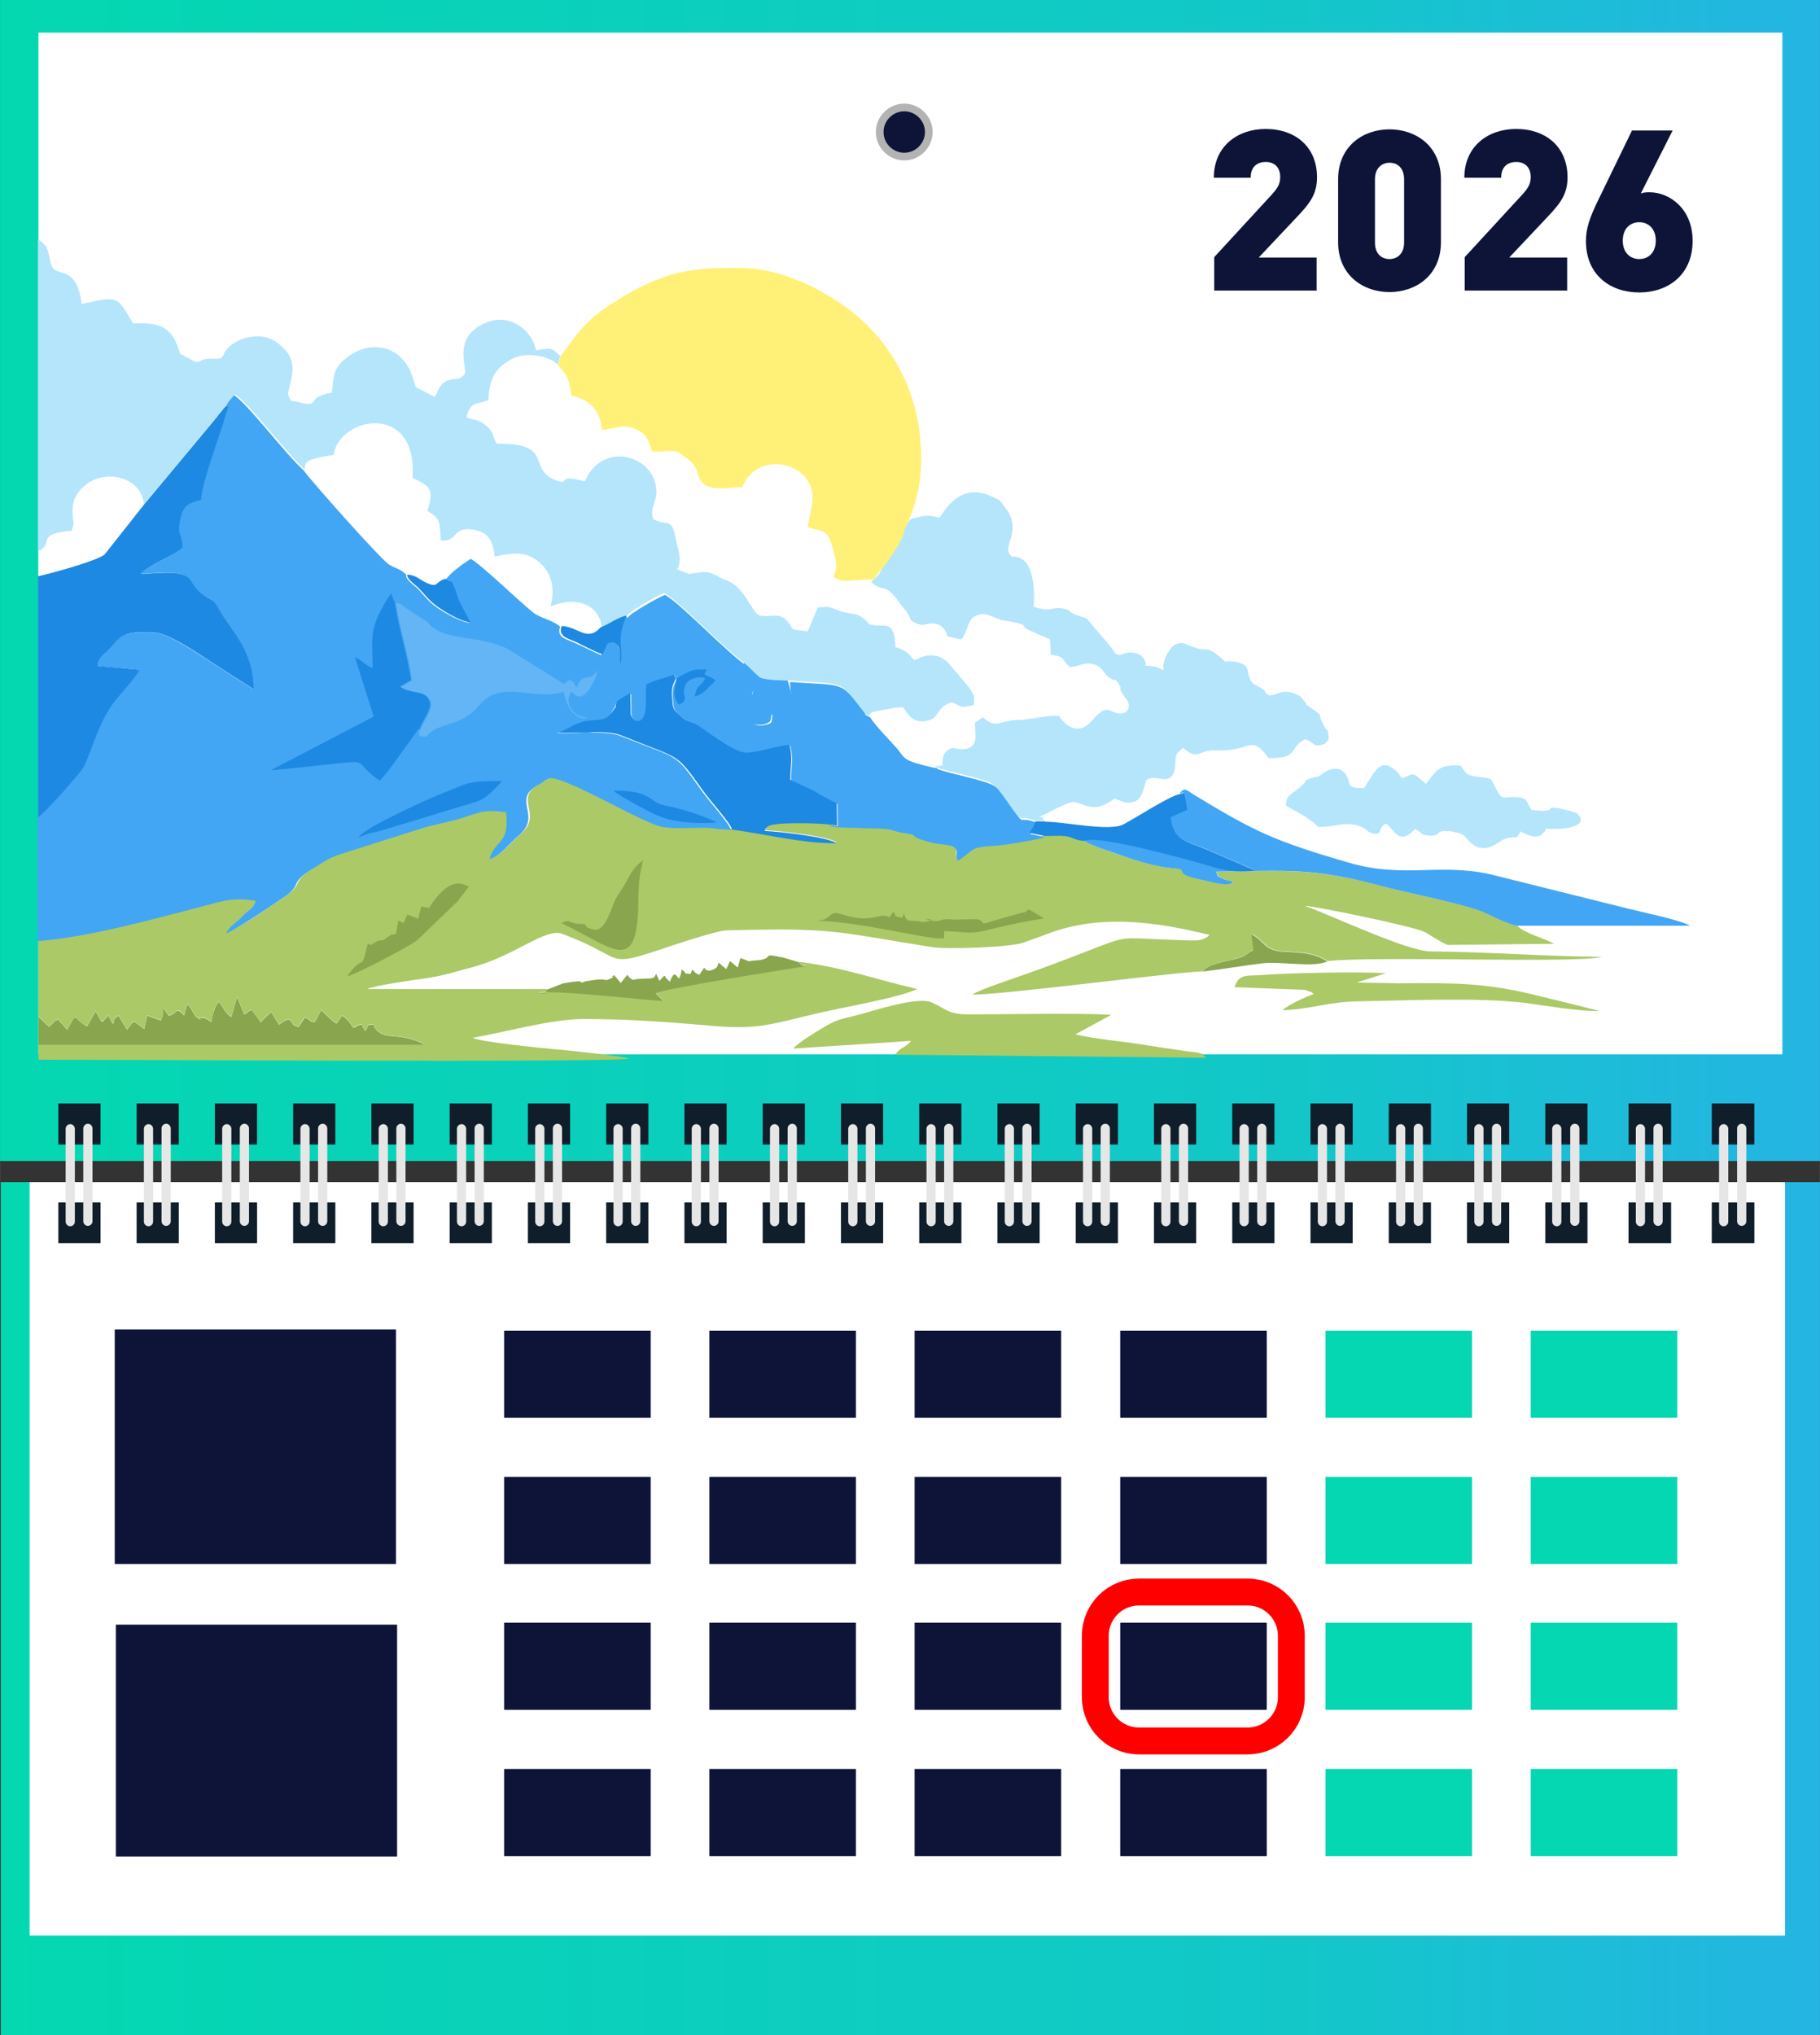 <?xml version="1.0" encoding="UTF-8"?> <svg xmlns="http://www.w3.org/2000/svg" xmlns:xlink="http://www.w3.org/1999/xlink" xmlns:xodm="http://www.corel.com/coreldraw/odm/2003" xml:space="preserve" width="47.369mm" height="52.948mm" version="1.1" style="shape-rendering:geometricPrecision; text-rendering:geometricPrecision; image-rendering:optimizeQuality; fill-rule:evenodd; clip-rule:evenodd" viewBox="0 0 47.44 53.03"><rect x="0" y="0" width="47.44" height="53.03" fill="#333333" stroke="none"/> <defs> <style type="text/css"> .str1 {stroke:red;stroke-width:0.7;stroke-miterlimit:22.926} .str0 {stroke:#B3B3B3;stroke-width:0.2;stroke-miterlimit:22.926} .fil17 {fill:none} .fil13 {fill:#04D7B2} .fil11 {fill:#0D1438} .fil12 {fill:#0D1438} .fil15 {fill:#0F1E2A} .fil8 {fill:#1E89E2} .fil4 {fill:#42A6F4} .fil9 {fill:#63B5F5} .fil10 {fill:#89A54E} .fil3 {fill:#ABC966} .fil5 {fill:#B4E5FB} .fil16 {fill:#E6E6E6} .fil6 {fill:#FFF177} .fil7 {fill:white} .fil1 {fill:white} .fil14 {fill:#0D1438;fill-rule:nonzero} .fil2 {fill:url(#id0)} .fil0 {fill:url(#id1)} </style> <linearGradient id="id0" gradientUnits="userSpaceOnUse" x1="-0.24" y1="41.74" x2="47.02" y2="41.74"> <stop offset="0" style="stop-opacity:1; stop-color:#03D8B0"></stop> <stop offset="0.722" style="stop-opacity:1; stop-color:#13C7C9"></stop> <stop offset="1" style="stop-opacity:1; stop-color:#24B5E2"></stop> </linearGradient> <linearGradient id="id1" gradientUnits="userSpaceOnUse" xlink:href="#id0" x1="-0.26" y1="14.9" x2="47.02" y2="14.9"> </linearGradient> </defs> <g id="Слой_x0020_1">  <g id="_2282926604848"> <polygon class="fil0" points="-0,0 47.44,0 47.44,30.25 -0,30.25 "></polygon> <polygon class="fil1" points="1,0.85 46.46,0.85 46.46,27.47 1,27.47 "></polygon> <polygon class="fil2" points="0.02,30.8 47.44,30.8 47.44,53.03 0.02,53.03 "></polygon> <g> <path class="fil3" d="M1 24.52l0 1.96 0.24 0.23c0.01,0.01 0.02,0.02 0.03,0.03 0.16,-0.11 0.06,-0.08 0.24,-0.19l0.24 0.27 0.12 -0.22c0.1,-0.13 -0.04,-0 0.1,-0.11 0.09,0.14 0.17,0.18 0.3,0.24l0.22 -0.39 0.16 0.28c0.06,-0.05 0.01,-0 0.09,-0.08l0.08 -0.09 0.11 0.21c-0,-0.01 0,-0.04 0.01,-0.03 0.06,0.16 -0.05,-0.12 0.15,-0.17l0.22 0.36 0.16 -0.21c0.14,0.06 0.03,0 0.16,0.09l0.13 0.1 0.08 -0.35 0.35 0.13c0.09,-0.16 0.06,-0.14 0.06,-0.33l0.15 0.21c0.26,-0.1 0.19,-0.24 0.4,-0.01l0.08 -0.29c0.11,0.07 0.17,0.31 0.27,0.35 0.22,0.08 -0.1,0 0.08,-0 0.14,-0.01 0.06,-0.02 0.28,0.11 0.03,-0.12 0.04,-0.16 0.06,-0.27 0.02,-0.09 -0.01,-0.02 0.04,-0.12l0.09 -0.14c0.11,0.13 0.17,0.3 0.33,0.4l0.15 -0.52 0.18 0.45c0.18,-0.08 0.02,-0.04 0.2,-0.12 0.08,0.14 0.14,0.21 0.24,0.33 0.08,-0.11 0.14,-0.15 0.27,-0.27l0.2 0.33c0.12,-0.08 0.12,-0.11 0.26,-0.14 0.19,0.15 0.01,0.11 0.25,0.2 0.05,-0.08 0.1,-0.18 0.17,-0.25 0.21,0.1 0.05,0.09 0.26,0.12l0.16 -0.31c0.17,0.15 0.24,0.25 0.4,0.35l0.15 -0.21c0.17,0.13 0.17,0.16 0.29,0.32 0.19,-0.08 0.01,-0.04 0.21,-0.09l0.1 0.18c0.14,-0.23 -0.03,-0.13 0.2,-0.18 0.22,0.46 0.58,0.2 1.21,0.46 0.08,0.03 0.07,0.03 0.12,0.07l-10.05 0 0 0.4c1.57,-0 15.15,0.08 15.4,-0.03 -0.21,-0.07 -1.66,-0.22 -2.02,-0.25 -0.23,-0.02 -1.86,-0.18 -2.06,-0.29 0.91,-0.16 2.06,-0.49 2.89,-0.49 1.09,0 2.11,0.07 3.14,0.16 1.38,0.13 1.61,0.01 2.92,-0.3 0.67,-0.16 2.15,-0.41 2.64,-0.64 -1.04,-0.24 -1.99,-0.58 -3.09,-0.71 0.1,0.09 0.03,0.08 0.22,0.1 -0.27,0.03 -3.75,0.59 -3.95,0.71l0.2 0.2c-0.3,-0.01 -3,-0.33 -3.26,-0.2 0.46,0 0.1,0.01 0.24,-0.1l-4.7 0c0.16,-0.09 1.3,-0.25 1.45,-0.27 0.54,-0.07 0.86,-0.19 1.33,-0.31 1.09,-0.3 1.87,-1.02 2.3,-0.86 1.62,0.6 1.11,0.88 2.41,0.46 0.3,-0.1 1.61,-0.55 1.89,-0.55 2.79,-0.07 2.73,0.02 5.36,0.44 0.39,0.06 2.05,0 2.37,-0.12 0.2,-0.08 0.4,-0.14 0.6,-0.22 1.4,-0.54 2.86,-0.32 4.25,0.02 -0.05,0.04 -0.03,0.04 -0.11,0.08 -0.01,0.01 -0.03,0.01 -0.04,0.02 -0.02,0.01 -0.03,0.01 -0.05,0.02 -0.18,0.05 -0.51,0.01 -0.71,0.01 -1.55,-0.05 -1.13,-0.15 -2.48,0.37 -0.46,0.18 -1,0.38 -1.43,0.53 -0.36,0.13 -1.08,0.36 -1.37,0.52 0.61,0.04 5.57,-0.62 6.03,-0.6 0.1,-0.22 0.79,-0.29 1.02,-0.39 0.18,-0.08 0.09,-0.09 0.29,-0.17l-0.05 -0.42c0.36,0.18 0.3,0.43 0.87,0.46 0.5,0.02 0.77,0.04 1.11,0.25 1.26,-0.14 6.56,0.07 7.14,-0.11 -1.47,-0.01 -2.98,-0.13 -4.46,-0.14 -0.61,-0.01 -2.47,-0.89 -3.28,-1.19 0.34,0.02 2.88,0.55 3.12,0.68 0.15,0.08 0.5,0.32 0.62,0.34l2.76 -0.03c-0.29,-0.16 -0.77,-0.27 -0.96,-0.47 -0.17,-0.02 -0.61,-0.23 -0.82,-0.33 -0.42,-0.21 -2.16,-0.55 -2.73,-0.71 -1.78,-0.48 -2.45,-0.38 -4.29,-0.37 0.07,0.15 -0.02,0.1 0.22,0.2 0.11,0.05 0.12,0.01 0.24,0.08 -0.18,0.11 -0.56,-0.01 -0.81,-0.06 -0.74,-0.15 -0.42,-0.24 -0.62,-0.29 -0.5,-0.04 -0.86,-0.14 -1.32,-0.29 -0.17,-0.05 -1.01,-0.32 -1.15,-0.45 -0.23,-0.01 -0.28,-0.08 -0.46,-0.12 -0.19,-0.04 -0.4,-0.01 -0.59,-0.01 -0.13,0.07 -1.02,0.21 -1.23,0.22 -0.77,0.05 -0.56,0.08 -1.03,0.4 -0.11,-0.19 0.07,-0.26 -0.14,-0.38 -0.04,-0.02 -0.39,-0.06 -0.48,-0.08 -0.83,-0.19 -0.27,-0.19 -0.81,-0.27 -0.25,-0.04 -0.25,-0.08 -0.45,-0.1 -0.17,-0.02 -0.36,-0 -0.55,-0.02 -0.19,-0.01 -0.84,0.01 -0.93,-0.08 -0.21,-0.02 -1.41,-0.07 -1.57,0.05 -0.09,0.06 -0.05,0.03 -0.09,0.12 0.43,0.02 1.65,0.16 1.88,0.32 -1,0.01 -2.3,-0.35 -3.06,-0.38 -0.46,-0.08 -0.98,0.01 -1.43,-0.05 -0.53,-0.08 -2.61,-1.37 -2.99,-1.27 -0.18,0.09 -0.07,0.06 -0.27,0.17 -0.72,0.39 0.12,0.79 -0.51,1.32 -0.24,0.2 -0.48,0.54 -0.76,0.61 0.15,-0.53 0.53,-0.36 0.43,-1.22 -0.63,-0.08 -0.69,0.02 -1.17,0.16 -0.36,0.11 -0.7,0.16 -1.05,0.27l-1.99 0.63c-0.46,0.13 -0.48,0.2 -0.87,0.44 -0.54,0.33 -0.25,0.37 -0.63,0.66 -0.18,0.14 -1.38,0.95 -1.59,1 0.08,-0.17 0.26,-0.28 0.39,-0.41 0.25,-0.25 0.31,-0.21 0.39,-0.44 -0.64,-0.1 -0.86,0.01 -1.45,0.16 -1.26,0.33 -2.99,0.79 -4.24,0.89z"></path> <path class="fil4" d="M5.89 10.58c0.08,0.04 0.06,-0.04 -0.02,0.24 -0.15,0.54 -0.62,1.75 -0.64,2.21 -0.33,0.06 -0.45,0.16 -0.53,0.46 -0.11,0.47 0.03,0.36 0.05,0.78 -0.3,0.25 -0.78,0.41 -1.1,0.68 0.38,0 1.06,-0.13 1.29,0.14 0.15,0.17 0.14,0.26 0.35,0.41 0.25,0.17 0.24,0.06 0.4,0.36 0.32,0.56 0.91,1.06 0.91,2.1l-1.26 -0.81c-0.32,-0.21 -1.01,-0.66 -1.32,-0.67 -0.82,-0.03 -0.87,0.08 -1.18,0.43 -0.16,0.18 -0.29,0.24 -0.31,0.44l1.09 0.1c-0.11,0.25 -0.48,0.62 -0.71,0.92 -0.39,0.52 -0.61,1.4 -0.76,1.65 -0.07,0.12 -0.99,1.17 -1.17,1.28l0 3.22c1.26,-0.09 2.98,-0.56 4.24,-0.89 0.59,-0.15 0.81,-0.26 1.45,-0.16 -0.08,0.23 -0.15,0.19 -0.39,0.44 -0.13,0.13 -0.31,0.24 -0.39,0.41 0.21,-0.06 1.41,-0.87 1.59,-1 0.38,-0.29 0.09,-0.33 0.63,-0.66 0.4,-0.24 0.42,-0.3 0.87,-0.44l1.99 -0.63c0.34,-0.11 0.69,-0.16 1.05,-0.27 0.47,-0.14 0.54,-0.24 1.17,-0.16 0.1,0.86 -0.28,0.69 -0.43,1.22 0.28,-0.07 0.52,-0.41 0.76,-0.61 0.63,-0.53 -0.21,-0.93 0.51,-1.32 0.2,-0.11 0.1,-0.08 0.27,-0.17 0.38,-0.1 2.46,1.19 2.99,1.27 0.45,0.07 0.97,-0.03 1.43,0.05l0.33 0.02c-0.05,-0.18 -0.51,-0.67 -0.77,-1.03 -0.72,-1 -0.51,-0.78 -2.12,-1.42 -0.36,-0.14 -1.2,-0.05 -1.65,-0.07 0.25,-0.07 0.52,0.01 0.83,-0.01 0.45,-0.04 0.44,-0.3 0.69,-0.68 0,-0.15 0.27,-0.3 0.27,-0.63l0.07 0.02c-0.03,-0.32 -0.15,-0.94 -0.39,-1.1 -0.17,0.04 -0.19,0.05 -0.27,0.28 -0,0.01 -0.01,0.05 -0.02,0.04 -0,-0.01 -0.01,0.03 -0.02,0.05 -0.24,-0.1 -0.45,-0.22 -0.69,-0.32 -0.22,-0.1 -0.48,-0.14 -0.38,-0.42 -0.16,-0.16 -0.52,-0.23 -0.69,-0.36 -0.36,-0.28 -1.38,-1.28 -1.66,-1.42 -0.18,0.11 -0.55,0.36 -0.66,0.54 0.21,0.17 0.1,-0.06 0.23,0.24 0.04,0.1 0.07,0.22 0.11,0.32 0.09,0.2 0.22,0.39 0.3,0.58 -0.29,-0.05 -0.78,-0.33 -0.98,-0.51 -0.13,-0.11 -0.26,-0.28 -0.37,-0.39 -0.07,-0.07 -0.33,-0.24 -0.29,-0.35 -0.14,-0.16 -0.25,-0.15 -0.45,-0.27 -0.2,-0.12 -2.07,-2.22 -2.23,-2.46 -0.44,-0.38 -1.55,-1.85 -1.83,-1.96 -0.13,0.14 -0.14,0.14 -0.23,0.3z"></path> <path class="fil5" d="M1 14.36c0.45,-0.22 -0.12,-0.44 0.87,-0.53 0.08,-0.29 0.04,-0.13 0.02,-0.42 -0.01,-0.17 0.02,-0.34 0.07,-0.45 0.45,-0.85 1.73,-0.62 1.78,0.19l1.9 -2.28c0.06,-0.07 0.06,-0.07 0.12,-0.15 0.07,-0.08 0.07,-0.1 0.13,-0.14 0.08,-0.15 0.1,-0.15 0.23,-0.3 0.28,0.11 1.39,1.58 1.83,1.96 0.01,-0.22 0.06,-0.23 0.29,-0.3 0.16,-0.04 0.29,-0.07 0.46,-0.08 0.15,-1.03 2.2,-1.38 2.05,0.59 0.51,0.24 0.55,0.31 0.39,0.86 0.36,0.22 0.31,0.28 0.35,0.77 0.47,0.06 0.28,-0.4 0.9,-0.27 0.34,0.07 0.47,0.3 0.5,0.69 0.57,-0.12 0.9,-0.12 1.22,0.2 0.27,0.27 0.36,0.63 0.24,1.1 0.96,-0.38 1.36,0.25 1.32,0.55 0.22,-0.09 0.46,-0.27 0.66,-0.3 0.1,-0.14 0.79,-0.53 0.98,-0.6 0.39,0.2 1.66,1.55 2.15,1.86 0.03,0.09 0.22,0.28 0.36,0.34 0.15,0.07 0.55,0.08 0.74,0.08 1.47,0.1 1.3,-0.02 1.89,0.73 0.15,0.19 0,0.09 0.2,0.19 0.09,-0.09 -0.03,-0.04 0.18,-0.1 0,-0 0.23,-0.04 0.23,-0.04 0.22,-0.04 0.22,-0.07 0.47,-0.06 0.14,0.2 0.3,0.46 0.69,0.33 0.26,-0.09 0.19,-0.34 0.58,-0.46 0.32,0.11 0.11,0.16 0.58,0.07 0.02,-0.31 0.04,-0.21 -0.11,-0.46 -0.01,-0.01 -0.02,-0.02 -0.02,-0.03l-0.55 -0.65c-0.01,-0.01 -0.02,-0.02 -0.03,-0.02 -0.09,-0.07 -0.14,-0.11 -0.26,-0.14 -0.16,-0.03 -0.22,-0.02 -0.36,0.02 -0.21,0.06 -0.01,-0 -0.13,0.06 -0.19,0.1 -0.08,-0.17 -0.58,-0.31 -0.02,-0.71 -0.27,-0.52 -0.57,-0.57 -0.16,-0.03 -0.08,-0.02 -0.23,-0.15 -0.24,-0.21 -0.36,-0.1 -0.73,-0.25 -0.27,-0.11 -0.19,-0.08 -0.5,-0.06l-0.26 0.62c-0.59,-0.07 -0.29,-0.03 -0.56,-0.3 -0.21,-0.2 -0.39,-0.05 -0.71,-0.12 -0.21,-0.13 -0.39,-0.75 -0.83,-0.9 -0.28,-0.1 -0.34,-0.24 -0.65,-0.22 -0.52,0.04 -0.15,0.1 -0.65,-0.07 0.15,-0.29 0.01,-0.51 -0.04,-0.82 -0.1,-0.55 -0.22,-0.3 -0.58,-0.49 -0.12,-0.36 0.15,-0.43 0.06,-0.9 -0.16,-0.79 -1.39,-1.12 -1.85,-0.09 -0.79,-0.2 -0.36,0.1 -0.7,-0.01 -0.85,-0.27 -0.03,-0.99 -1.59,-0.97 -0.14,-0.22 -0.05,-0.27 -0.28,-0.47 -0.23,-0.2 -0.29,-0.11 -0.51,-0.22 0.1,-0.4 0.27,-0.3 0.57,-0.43 0.03,-0.59 0.17,-0.82 0.57,-1.05 0.44,-0.25 1.09,-0.07 1.23,0.14l0.07 -0.26c-0.22,-0.2 -0.21,-0.22 -0.63,-0.14 -0.08,-0.48 -0.65,-1 -1.31,-0.72 -0.9,0.38 -0.46,1.19 -0.55,1.34 -0.17,0.2 -0.22,0.07 -0.47,0.18 -0.21,0.09 -0.23,0.32 -0.31,0.41l-0.49 -0.25 -0.07 -0.22c-0.27,-0.92 -1.19,-1.06 -1.83,-0.47 -0.25,0.23 -0.25,0.44 -0.29,0.83 -0.73,0.12 -0.26,0.41 -0.86,0.25 -0.28,-0.08 -0.15,0.04 -0.26,-0.14 -0.11,-0.27 0.47,-0.9 -0.36,-1.45 -0.29,-0.19 -0.82,-0.18 -1.19,0.14 -0.19,0.17 -0.08,0.16 -0.23,0.31l-0.16 0.01c-0.07,-0 -0.09,-0.01 -0.18,-0 -0.33,0.03 -0.12,0.2 -0.54,-0.04 -0.22,-0.13 -0.14,-0 -0.23,-0.26 -0.18,-0.52 -0.49,-0.66 -1.17,-0.62 -0.43,-0.71 -0.35,-0.73 -1.34,-0.51 -0.13,-0.96 -0.56,-0.73 -0.75,-0.93 -0.15,-0.28 -0.04,-0.56 -0.39,-0.75l0 8.14z"></path> <path class="fil6" d="M14.61 9.26l-0.07 0.26c0.25,0.27 0.3,0.37 0.35,0.8 0.46,0.08 0.78,0.4 0.79,0.89 0.34,-0.02 0.6,-0.17 0.93,0 0.3,0.16 0.26,0.28 0.39,0.57 0.56,-0.02 0.58,-0.07 0.8,0.1 0.15,0.11 0.31,0.21 0.37,0.43 0.14,0.51 0.48,0.44 1.18,0.39 0.28,-0.68 1.01,-0.7 1.42,-0.44 0.71,0.44 0.26,1.19 0.29,1.48 0.35,0.15 0.49,0.02 0.61,0.45 0.07,0.26 0.22,0.57 0.04,0.84 0.3,0.21 0.4,0.08 1.07,0.08 0.04,-0.06 0.14,-0.23 0.23,-0.29 0.17,-0.24 0.49,-0.65 0.57,-0.98 0.25,-0.62 0.42,-1.06 0.43,-1.84 0.02,-1.3 -0.42,-2.48 -1.3,-3.42 -0.76,-0.81 -2.1,-1.53 -3.21,-1.59 -1.69,-0.08 -2.5,0.21 -3.76,1.06 -0.66,0.45 -0.95,1.05 -1.14,1.23z"></path> <path class="fil7" d="M22.64 18.65c0.19,0.28 0.48,0.56 0.69,0.8 0.15,0.17 0.16,0.27 0.4,0.36 0.12,0.04 0.5,0.15 0.63,0.16l0.2 -0.01c0.04,-0.22 -0,-0.28 0.14,-0.4 0.15,-0.12 0.2,-0.02 0.41,-0.03 0.42,-0.02 0.29,-0.38 0.3,-0.69l0.21 -0.14c0.35,0.33 0.44,0.08 0.87,0.07 0.39,-0.01 0.69,-0.13 1.1,-0.11 0.01,0.01 0.02,0.01 0.03,0.03 0,0 0.4,0.62 0.85,0.09 0.39,-0.46 0.47,-0.21 0.68,-0.18 0.25,0.03 0.36,-0.18 0.2,-0.39 -0.26,-0.33 -0.06,-0.21 -0.2,-0.4 -0.13,-0.17 -0.05,-0.02 -0.23,-0.14 -0.18,-0.12 -0.16,-0.28 -0.41,-0.35 -0.25,-0.07 -0.41,0.05 -0.62,0.07 -0.26,-0.21 -0.07,-0.26 -0.5,-0.32l-0.02 -0.4 -0.61 -0.27c-0.15,-0.1 0.04,-0.08 -0.25,-0.16 -0.15,-0.04 -0.3,-0.05 -0.42,-0.08 -0.23,-0.06 -0.43,-0.25 -0.7,-0.08 -0.18,0.11 -0.16,0.36 -0.33,0.59 -0.53,-0.11 -0.34,-0.07 -0.39,-0.17 -0.05,-0.1 -0.09,-0.19 -0.25,-0.23 -0.24,-0.07 -0.32,0.08 -0.53,-0.02 -0.22,-0.09 -0.11,-0.1 -0.25,-0.29l-0.17 -0.21c-0.42,-0.62 -0.45,-0.27 -0.76,-0.58l0.15 -0.14c0.1,-0.1 0.06,-0.1 0.15,-0.22 -0.09,0.06 -0.19,0.23 -0.23,0.29 -0.67,0 -0.77,0.12 -1.07,-0.08 0.17,-0.26 0.03,-0.57 -0.04,-0.84 -0.12,-0.43 -0.26,-0.3 -0.61,-0.45 -0.02,-0.29 0.42,-1.03 -0.29,-1.48 -0.41,-0.26 -1.14,-0.24 -1.42,0.44 -0.7,0.05 -1.04,0.12 -1.18,-0.39 -0.06,-0.23 -0.22,-0.32 -0.37,-0.43 -0.22,-0.17 -0.24,-0.11 -0.8,-0.1 -0.12,-0.29 -0.08,-0.4 -0.39,-0.57 -0.33,-0.18 -0.59,-0.02 -0.93,-0 -0.01,-0.48 -0.33,-0.81 -0.79,-0.89 -0.05,-0.43 -0.11,-0.53 -0.35,-0.8 -0.15,-0.2 -0.8,-0.39 -1.23,-0.14 -0.4,0.23 -0.53,0.46 -0.57,1.05 -0.31,0.13 -0.47,0.02 -0.57,0.43 0.22,0.11 0.27,0.02 0.51,0.22 0.24,0.2 0.14,0.25 0.28,0.47 1.55,-0.01 0.73,0.7 1.59,0.97 0.34,0.11 -0.09,-0.19 0.7,0.01 0.46,-1.03 1.69,-0.7 1.85,0.09 0.1,0.47 -0.18,0.54 -0.06,0.9 0.36,0.19 0.48,-0.07 0.58,0.49 0.05,0.31 0.19,0.53 0.04,0.82 0.5,0.16 0.13,0.11 0.65,0.07 0.31,-0.02 0.37,0.12 0.65,0.22 0.44,0.16 0.62,0.78 0.83,0.9 0.32,0.08 0.5,-0.08 0.71,0.12 0.27,0.27 -0.03,0.23 0.56,0.3l0.26 -0.62c0.31,-0.03 0.24,-0.05 0.5,0.06 0.37,0.15 0.48,0.04 0.73,0.25 0.15,0.13 0.07,0.12 0.23,0.15 0.3,0.06 0.55,-0.13 0.57,0.57 0.5,0.14 0.39,0.41 0.58,0.31 0.11,-0.06 -0.08,0 0.13,-0.06 0.14,-0.04 0.2,-0.06 0.36,-0.02 0.12,0.02 0.17,0.07 0.26,0.14 0.01,0.01 0.02,0.02 0.03,0.02l0.55 0.65c0.01,0.01 0.01,0.02 0.02,0.03 0.16,0.25 0.13,0.15 0.11,0.46 -0.46,0.09 -0.26,0.04 -0.58,-0.07 -0.39,0.11 -0.31,0.37 -0.58,0.46 -0.39,0.13 -0.55,-0.12 -0.69,-0.33 -0.25,-0 -0.25,0.02 -0.47,0.06 -0,0 -0.23,0.04 -0.23,0.04 -0.21,0.06 -0.09,0.01 -0.18,0.1z"></path> <path class="fil5" d="M23.58 13.82c-0.08,0.33 -0.4,0.74 -0.57,0.98 -0.09,0.11 -0.05,0.12 -0.15,0.22l-0.15 0.14c0.31,0.31 0.34,-0.04 0.76,0.58l0.17 0.21c0.13,0.19 0.03,0.2 0.25,0.29 0.21,0.11 0.29,-0.05 0.53,0.02 0.15,0.04 0.19,0.14 0.25,0.23 0.06,0.1 -0.14,0.06 0.39,0.17 0.18,-0.23 0.15,-0.48 0.33,-0.59 0.27,-0.17 0.47,0.02 0.7,0.08 0.12,0.03 0.27,0.04 0.42,0.08 0.29,0.08 0.1,0.05 0.25,0.16l0.61 0.27 0.02 0.4c0.43,0.06 0.24,0.11 0.5,0.32 0.22,-0.01 0.37,-0.14 0.62,-0.07 0.25,0.07 0.23,0.22 0.41,0.35 0.18,0.12 0.1,-0.03 0.23,0.14 0.14,0.19 -0.06,0.06 0.2,0.4 0.16,0.21 0.05,0.42 -0.2,0.39 -0.22,-0.03 -0.29,-0.28 -0.68,0.18 -0.45,0.53 -0.85,-0.09 -0.85,-0.09 -0,-0.02 -0.02,-0.02 -0.03,-0.03 -0.41,-0.01 -0.72,0.11 -1.1,0.11 -0.43,0.01 -0.52,0.25 -0.87,-0.07l-0.21 0.14c-0,0.31 0.12,0.66 -0.3,0.69 -0.21,0.01 -0.26,-0.09 -0.41,0.03 -0.15,0.12 -0.11,0.18 -0.14,0.4l-0.2 0.01c0.01,0.01 0.04,0 0.04,0.02 0.01,0.02 0.03,0.02 0.04,0.02 0.28,0.11 1.28,0.29 1.47,0.45 0.11,0.09 0.32,0.42 0.42,0.55 0.39,0.51 0.12,0.19 0.64,0.38l0.25 0c-0.14,-0.12 0.15,-0.02 -0.13,-0.1 0.21,-0.08 0.73,-0.4 0.91,-0.38 0.3,0.04 0.5,0.32 1.06,-0.1 0.79,0.41 0.74,-0.42 0.83,-0.48 0.28,-0.2 0.74,0.31 0.75,-0.51 0,-0.17 0.05,-0.18 0.19,-0.33 0.4,0.36 0.41,0.05 0.85,0.07 0.99,0.04 0.89,-0.45 1.39,0.2 0.8,0.02 0.5,-0.26 0.95,-0.49 0.27,0.08 0.19,0.24 0.51,0.12 0.09,-0.1 0.13,-0.09 0.09,-0.27 -0.04,-0.19 -0,-0 -0.1,-0.18 -0.24,-0.44 0.05,-0.2 -0.37,-0.5 -0.2,-0.14 -0.02,-0 -0.18,-0.2 -0.08,-0.1 -0.09,-0.11 -0.23,-0.16 -0.33,-0.12 -0.36,0.02 -0.66,0.05 -0.18,-0.11 -0.02,-0.06 -0.19,-0.18 -0.11,-0.08 -0.13,-0.05 -0.24,-0.14 -0.21,-0.24 0.02,-0.49 -0.47,-0.56 -0.32,-0.05 -0.14,0.09 -0.38,-0.12 -0.39,-0.33 -0.29,-0.1 -0.75,-0.28 -0.16,-0.06 -0.22,-0.13 -0.41,-0.05 -0.17,0.07 -0.38,0.52 -0.3,0.67 -0.21,-0.07 -0.15,-0.1 -0.51,-0.12 0.06,0.03 0.05,-0.23 -0.19,-0.31 -0.44,-0.14 -0.42,0.27 -0.69,-0.18l-0.62 -0.73c-0.12,-0.06 -0.2,-0.06 -0.32,-0.11 -0.2,-0.09 -0.08,-0.11 -0.28,-0.15 -0.34,-0.07 -0.29,0.11 -0.79,-0.05 0.04,-0.33 0.01,-1.03 -0.27,-1.22 -0.25,-0.17 -0.27,0 -0.37,-0.18 -0.13,-0.23 0.36,-0.63 -0.12,-1.21 -0.14,-0.18 -0.06,-0.14 -0.3,-0.25 -0.7,-0.34 -1.1,0.08 -1.39,0.54 -0.21,-0.05 -0.32,-0.08 -0.58,-0.01 -0.23,0.06 -0.13,-0.02 -0.35,0.32z"></path> <path class="fil4" d="M16.32 16.05c-0.06,0.18 -0.14,0.35 -0.15,0.59 -0.01,0.22 0.04,0.47 -0.01,0.69l-0.07 -0.02c0,0.33 -0.03,0.95 -0.03,1.1 0.08,-0.19 -0.05,-0.04 0.14,-0.19l0.25 -0.14 0.01 0.54c0,0.01 0.01,0.03 0.01,0.04 0.03,0.08 0.1,0.17 0.23,0.14 0.24,-0.15 0.12,-0.64 0.17,-0.95 0.23,-0.13 0.51,-0.18 0.71,-0.25l0.06 0.1c-0.09,0.16 -0.12,0.26 -0.1,0.52 0.02,0.24 0.02,0.27 0.17,0.41 0.23,0.2 0.16,0.13 0.43,0.25 0.22,0.1 1,0.73 1.32,0.75 0.29,0.01 0.8,-0.19 1.14,-0.2 0.09,0.41 0.02,0.48 0.02,0.91l0.61 0.28c0.21,0.13 0.38,0.21 0.6,0.33l0.01 0.58 -0.23 -0.03c0.09,0.09 0.74,0.06 0.93,0.08 0.18,0.01 0.38,0 0.55,0.02 0.2,0.02 0.19,0.06 0.45,0.1 0.54,0.08 -0.01,0.07 0.81,0.27 0.09,0.02 0.44,0.05 0.48,0.08 0.21,0.12 0.03,0.19 0.14,0.38 0.48,-0.32 0.26,-0.35 1.03,-0.4 0.21,-0.01 1.1,-0.16 1.23,-0.22l-0.37 -0.08c0.06,-0.14 0.09,-0.1 0.15,-0.3 -0.52,-0.19 -0.26,0.13 -0.64,-0.38 -0.1,-0.14 -0.31,-0.46 -0.42,-0.55 -0.19,-0.16 -1.2,-0.34 -1.47,-0.45 -0.01,-0 -0.04,-0 -0.04,-0.02 -0.01,-0.02 -0.03,-0.01 -0.04,-0.02 -0.13,-0.01 -0.51,-0.12 -0.63,-0.16 -0.24,-0.09 -0.25,-0.19 -0.4,-0.36 -0.22,-0.25 -0.5,-0.52 -0.69,-0.8 -0.2,-0.11 -0.05,-0 -0.2,-0.19 -0.59,-0.75 -0.42,-0.63 -1.89,-0.73 0.05,0.71 0.22,1.12 -0.28,1.12 -0.09,-0.22 -0.06,-0.6 -0.06,-0.9 -0.26,-0.13 -0.01,-0.16 -0.5,-0.16 -0.11,0.21 -0.22,0.23 -0.09,0.49 0.13,0.26 0.1,0.11 0.48,0.31 -0.04,0.22 0,0.21 -0.21,0.26 -0.17,0.05 -0.33,-0.03 -0.44,-0.13l-0.18 -0.25c-0.26,-0.68 0.16,-0.72 0.17,-1.15 -0.49,-0.31 -1.76,-1.66 -2.15,-1.86 -0.19,0.08 -0.88,0.46 -0.98,0.6z"></path> <path class="fil8" d="M3.74 13.15l-1.02 1.29c-0.16,0.16 -1.44,0.51 -1.73,0.57l0 6.29c0.18,-0.11 1.1,-1.16 1.17,-1.28 0.16,-0.25 0.38,-1.13 0.76,-1.65 0.22,-0.3 0.6,-0.67 0.71,-0.92l-1.09 -0.1c0.02,-0.21 0.14,-0.26 0.31,-0.44 0.31,-0.35 0.36,-0.47 1.18,-0.43 0.31,0.01 1.01,0.46 1.32,0.67l1.26 0.81c-0,-1.04 -0.6,-1.54 -0.91,-2.1 -0.17,-0.3 -0.15,-0.18 -0.4,-0.36 -0.21,-0.15 -0.21,-0.23 -0.35,-0.41 -0.23,-0.27 -0.91,-0.13 -1.29,-0.14 0.31,-0.28 0.8,-0.43 1.1,-0.68 -0.02,-0.42 -0.16,-0.31 -0.05,-0.78 0.07,-0.3 0.2,-0.39 0.53,-0.46 0.02,-0.46 0.49,-1.67 0.64,-2.21 0.08,-0.28 0.1,-0.2 0.02,-0.24 -0.06,0.04 -0.07,0.06 -0.13,0.14 -0.07,0.08 -0.07,0.08 -0.12,0.15l-1.9 2.28z"></path> <path class="fil7" d="M7.95 12.25c0.16,0.23 2.03,2.34 2.23,2.46 0.2,0.12 0.31,0.11 0.45,0.27 0.24,0.02 0.3,0.14 0.53,0.23 0.28,0.11 0.2,-0.07 0.47,-0.12 0.12,-0.18 0.49,-0.44 0.66,-0.54 0.28,0.14 1.3,1.15 1.66,1.42 0.16,0.13 0.53,0.19 0.69,0.36 0.45,0.01 0.66,0.43 1.02,0.03 0.04,-0.3 -0.36,-0.93 -1.32,-0.55 0.12,-0.47 0.03,-0.83 -0.24,-1.1 -0.32,-0.32 -0.65,-0.32 -1.22,-0.2 -0.02,-0.39 -0.15,-0.62 -0.5,-0.69 -0.62,-0.13 -0.42,0.33 -0.9,0.27 -0.03,-0.49 0.01,-0.55 -0.35,-0.77 0.16,-0.55 0.13,-0.61 -0.39,-0.86 0.15,-1.97 -1.9,-1.62 -2.05,-0.59 -0.17,0.02 -0.3,0.04 -0.46,0.08 -0.24,0.07 -0.28,0.08 -0.29,0.3z"></path> <path class="fil4" d="M28.26 21.9c0.14,0.13 0.99,0.39 1.15,0.45 0.46,0.15 0.82,0.25 1.32,0.29 0.2,0.05 -0.13,0.14 0.62,0.29 0.25,0.05 0.63,0.18 0.81,0.06 -0.12,-0.07 -0.12,-0.03 -0.24,-0.08 -0.24,-0.1 -0.15,-0.05 -0.22,-0.2 1.84,-0.02 2.52,-0.11 4.29,0.37 0.58,0.16 2.31,0.5 2.73,0.71 0.21,0.1 0.65,0.31 0.82,0.33l4.51 0c-0.24,-0.15 -1.28,-0.36 -1.63,-0.45l-3.37 -0.84c-1.44,-0.39 -2.4,0.08 -3.88,-0.35 -1.93,-0.56 -2.45,-0.8 -4.06,-1.78 -0.16,-0.1 -0.24,-0.21 -0.36,-0.02 0.13,-0.01 0.09,-0.2 0.19,0.41l-0.43 0.19c0.05,0.63 0.46,0.64 0.95,0.85l1.18 0.51c0.01,0 0.03,0.03 0.03,0.02 0,-0.01 0.02,0.02 0.03,0.02 -0.53,0.04 -0.8,0 -1.24,-0.14 -0.46,-0.15 -2.87,-0.81 -3.21,-0.64z"></path> <path class="fil5" d="M35.57 20.53c-0.5,0.02 -0.33,-0.1 -0.49,-0.35 -0.14,-0.21 -0.38,-0.18 -0.58,-0.04 -0.21,0.15 -0.13,0.07 -0.31,0.13 -0.3,0.11 0.03,0 -0.48,0.38 -0.13,0.1 -0.18,0.11 -0.19,0.34 0,0 0.09,0.05 0.1,0.06 0.24,0.13 0.57,0.3 0.73,0.49 0.35,0.03 0.65,-0.13 1.01,-0.04 0.28,0.07 0.25,0.17 0.4,0.21 0.32,0.07 0.11,-0.11 0.36,-0.25 0.17,0.05 0.33,0.64 0.76,0.14 0.2,0.08 0.12,0.15 0.35,0.17 0.4,0.04 0.11,-0.22 0.74,-0.08 0.15,0.03 0.2,0.08 0.29,0.19 0.43,0.49 0.81,0.01 1.01,-0.04 0.28,-0.07 0.23,0.07 0.37,-0.18 0.17,0.1 0.52,0.28 0.66,-0.07 0.15,0.03 1.21,0.02 0.82,-0.39 -0.04,-0.04 -0.5,-0.15 -0.55,-0.15 -0.31,-0.01 -0.02,0.03 -0.28,0.07 -0.13,0.02 -0.21,-0.01 -0.37,-0.02 -0.13,-0.19 -0.09,-0.32 -0.39,-0.33 -0.38,-0.02 -0.36,0.11 -0.54,-0.23 -0.16,-0.31 -0.07,-0.24 -0.46,-0.3 -0.37,-0.05 -0.29,-0.09 -0.46,-0.29 -0.63,-0.05 -0.65,0.19 -0.9,0.47 -0.31,-0.23 -0.27,-0.32 -0.56,-0.16 -0.01,0 -0.02,0.02 -0.04,0.02 -0.17,-0.13 -0.03,-0.03 -0.11,-0.12 -0.48,-0.52 -0.64,-0.01 -0.89,0.35z"></path> <path class="fil8" d="M16.06 18.4c-0.25,0.38 -0.29,0.34 -0.74,0.38 -0.31,0.03 -0.53,0.24 -0.78,0.31 0.45,0.02 1.3,-0.08 1.65,0.07 1.6,0.65 1.4,0.42 2.12,1.42 0.26,0.36 0.72,0.85 0.77,1.03l-0.33 -0.02c0.77,0.03 2.06,0.4 3.06,0.38 -0.23,-0.16 -1.45,-0.3 -1.88,-0.32 0.04,-0.09 0,-0.06 0.09,-0.12 0.16,-0.12 1.36,-0.08 1.57,-0.05l0.23 0.03 -0.01 -0.58c-0.23,-0.12 -0.39,-0.2 -0.6,-0.33l-0.61 -0.28c-0,-0.43 0.07,-0.5 -0.02,-0.91 -0.33,0.01 -0.84,0.21 -1.14,0.2 -0.32,-0.01 -1.1,-0.65 -1.32,-0.75 -0.26,-0.11 -0.2,-0.04 -0.43,-0.25 -0.15,-0.13 -0.15,-0.17 -0.17,-0.41 -0.02,-0.26 0.01,-0.36 0.1,-0.52l-0.06 -0.1c-0.2,0.08 -0.48,0.13 -0.71,0.25 -0.05,0.3 0.07,0.8 -0.17,0.95 -0.12,0.03 -0.19,-0.05 -0.23,-0.14 -0,-0.01 -0.01,-0.03 -0.01,-0.04l-0.01 -0.54 -0.25 0.14c-0.19,0.15 -0.06,-0 -0.14,0.19z"></path> <path class="fil3" d="M20.69 27.32l3.06 -0.2c-0.18,0.21 -0.26,0.14 -0.42,0.36l8.11 0.08c-0.13,-0.14 -0.17,-0.13 -0.42,-0.16 -0.12,-0.01 -0.28,-0.04 -0.42,-0.06 -0.31,-0.04 -0.58,-0.09 -0.86,-0.13 -0.5,-0.08 -1.23,-0.14 -1.71,-0.26l0.94 -0.51c-0.91,-0.05 -2.66,-0.01 -3.7,-0.01 -0.55,0 -0.57,-0.12 -0.98,-0.31 -0.37,-0.17 -1.52,0.22 -1.95,0.33 -0.47,0.12 -0.53,0.11 -0.91,0.34 -0.14,0.08 -0.66,0.4 -0.75,0.53z"></path> <path class="fil9" d="M10.93 19.01l0 0.17c0.32,0.01 0.07,0.1 0.28,-0.09 0.27,-0.24 0.87,-0.2 1.27,-0.7 0.59,-0.73 1.43,-0.1 2.21,-0.37 0.09,0.37 0.23,0.71 0.62,0.71 -0.17,-0.1 -0.24,-0.04 -0.38,-0.21 -0.14,-0.17 -0.14,-0.33 -0.04,-0.5 0.01,0.01 0.02,0.01 0.03,0.03 0.38,0.4 0.67,-0.59 0.67,-0.6 -0.25,0.37 -0.38,0.02 -0.56,0.46 -0.15,-0.2 0.02,-0.07 -0.11,-0.15 -0.13,-0.07 -0.01,-0.09 -0.22,0.06l-1.48 -0.92c-0.74,-0.34 -1.48,-0.22 -1.92,-0.54 -0.24,-0.17 0.07,-0.03 -0.47,-0.35 -0.09,-0.05 -0.13,-0.09 -0.22,-0.15l-0.13 -0.09c-0.08,-0.04 0.05,-0.03 -0.16,-0.06 0.11,0.73 0.32,1.3 0.42,2.02l-0.29 0.17c0.3,0.21 0.64,0.06 0.77,0.37 0.09,0.22 -0.2,0.52 -0.26,0.75z"></path> <path class="fil10" d="M1 26.48l0 0.74 10.05 -0c-0.05,-0.04 -0.04,-0.04 -0.12,-0.07 -0.63,-0.27 -0.99,0 -1.21,-0.46 -0.23,0.05 -0.06,-0.04 -0.2,0.18l-0.1 -0.18c-0.2,0.05 -0.02,0.02 -0.21,0.09 -0.12,-0.16 -0.12,-0.19 -0.29,-0.32l-0.15 0.21c-0.16,-0.1 -0.23,-0.2 -0.4,-0.35l-0.16 0.31c-0.21,-0.03 -0.05,-0.02 -0.26,-0.12 -0.06,0.07 -0.11,0.17 -0.17,0.25 -0.24,-0.09 -0.07,-0.05 -0.25,-0.2 -0.14,0.03 -0.14,0.06 -0.26,0.14l-0.2 -0.33c-0.13,0.12 -0.19,0.16 -0.27,0.27 -0.09,-0.12 -0.15,-0.19 -0.24,-0.33 -0.18,0.08 -0.02,0.04 -0.2,0.12l-0.18 -0.45 -0.15 0.52c-0.16,-0.1 -0.22,-0.27 -0.33,-0.4l-0.09 0.14c-0.04,0.1 -0.01,0.03 -0.04,0.12 -0.03,0.11 -0.03,0.14 -0.06,0.27 -0.22,-0.13 -0.14,-0.11 -0.28,-0.11 -0.18,0.01 0.14,0.09 -0.08,0 -0.1,-0.04 -0.16,-0.28 -0.27,-0.35l-0.08 0.29c-0.22,-0.23 -0.14,-0.09 -0.4,0.01l-0.15 -0.21c-0,0.19 0.02,0.17 -0.06,0.33l-0.35 -0.13 -0.08 0.35 -0.13 -0.1c-0.13,-0.09 -0.02,-0.03 -0.16,-0.09l-0.16 0.21 -0.22 -0.36c-0.2,0.06 -0.09,0.33 -0.15,0.17 -0,-0.01 -0.01,0.03 -0.01,0.03l-0.11 -0.21 -0.08 0.09c-0.08,0.08 -0.03,0.04 -0.09,0.08l-0.16 -0.28 -0.22 0.39c-0.13,-0.07 -0.2,-0.11 -0.3,-0.24 -0.14,0.1 0,-0.03 -0.1,0.11l-0.12 0.22 -0.24 -0.27c-0.18,0.1 -0.08,0.08 -0.24,0.19 -0.01,-0.01 -0.02,-0.02 -0.03,-0.03l-0.24 -0.23z"></path> <path class="fil8" d="M10.93 19.01c0.06,-0.23 0.35,-0.53 0.26,-0.75 -0.12,-0.3 -0.47,-0.16 -0.77,-0.37l0.29 -0.17c-0.1,-0.72 -0.31,-1.29 -0.42,-2.02l-0.1 -0.24c-0.62,0.95 -0.47,1.13 -0.48,1.95 -0.22,-0.1 -0.28,-0.21 -0.46,-0.29l0.49 1.55 -2.63 1.37c-0.01,0.01 -0.02,0.02 -0.04,0.03 3.11,-0.29 1.87,-0.36 2.83,0.27l0.14 -0.16c0.05,-0.06 0.07,-0.09 0.12,-0.15l0.75 -1.04z"></path> <path class="fil3" d="M32.17 25.72l1.82 0.07c0.12,0.02 -0.03,-0.02 0.1,0.03 0.14,0.05 0.05,-0.01 0.15,0.08 -0.17,0.06 -0.65,0.27 -0.81,0.42 0.64,-0.01 1.22,-0.22 1.94,-0.23 1.28,-0.02 3.14,-0.11 4.38,0.04 0.52,0.07 1.46,0.23 1.94,0.21 -0.59,-0.15 -1.16,-0.29 -1.78,-0.44 -1.27,-0.3 -2.08,-0.29 -3.44,-0.28l-1.11 -0.02 0.76 -0.24c-0.52,-0.05 -2.54,-0.01 -3.17,0.04 -0.44,0.04 -0.65,-0.05 -0.77,0.32z"></path> <path class="fil7" d="M1 14.36l0 0.65c0.29,-0.06 1.57,-0.41 1.73,-0.57l1.02 -1.29c-0.05,-0.82 -1.33,-1.04 -1.78,-0.19 -0.06,0.11 -0.08,0.28 -0.07,0.45 0.02,0.29 0.06,0.13 -0.02,0.42 -0.99,0.09 -0.42,0.31 -0.87,0.53z"></path> <path class="fil8" d="M27.24 21.4l-0.25 -0c-0.06,0.2 -0.09,0.16 -0.15,0.3l0.37 0.08c0.2,0.01 0.41,-0.02 0.59,0.01 0.18,0.03 0.23,0.11 0.46,0.12 0.34,-0.17 2.75,0.5 3.21,0.64 0.44,0.14 0.71,0.18 1.24,0.14 -0.01,-0.01 -0.03,-0.03 -0.03,-0.02 -0,0.01 -0.03,-0.02 -0.03,-0.02l-1.18 -0.51c-0.49,-0.21 -0.9,-0.23 -0.95,-0.85l0.43 -0.19c-0.1,-0.6 -0.06,-0.42 -0.19,-0.41 -0.25,0.03 -1.15,0.62 -1.48,0.79 -0.36,0.19 -1.53,-0.07 -2.03,-0.07z"></path> <path class="fil10" d="M14.27 25.78c-0.15,0.11 0.21,0.1 -0.24,0.1 0.27,-0.12 2.96,0.2 3.26,0.2l-0.2 -0.2c0.19,-0.12 3.68,-0.67 3.95,-0.71 -0.19,-0.02 -0.12,-0.01 -0.22,-0.1l-0.4 -0.12c-0.01,-0 -0.03,-0 -0.03,-0.01 -0.01,-0 -0.02,-0 -0.03,-0l-0.06 -0.01c-0.01,-0 -0.02,-0.01 -0.03,-0.01l-0.18 -0.03c-0.14,0.03 -0.01,0.06 -0.25,0.12l-0.21 0.02c-0.16,-0 0.03,0.07 -0.33,-0.07l-0.07 0.25 -0.2 -0.17 -0.1 0.21 -0.2 -0.17c-0.07,0.18 0,0.08 -0.11,0.17l-0.11 0.04c-0.24,0 -0.06,-0.22 -0.28,0.11 -0.14,-0.07 -0.07,-0.02 -0.18,-0.14 -0.09,0.15 0.01,0.11 -0.1,0.11 -0.12,0.01 -0.05,-0.02 -0.18,-0.11 -0.1,0.58 -0.12,-0.2 -0.31,0.32l-0.09 -0.09c-0.06,-0.05 0,-0.15 -0.18,0.07l-0.09 -0.19c-0.05,0.13 -0.06,0.12 -0.33,0.13l-0.05 0c-0.27,0.01 -0.17,0.07 -0.29,-0.01 -0,-0 -0.06,-0.06 -0.08,-0.09l-0.17 0.21 -0.17 -0.2c-0.2,0.09 0.12,-0.03 -0.1,0.09 -0.16,0.08 -0.09,-0.01 -0.4,0.03l-0.26 0.04c-0.01,0 -0.03,0.02 -0.04,0.02 -0.22,0.04 0.19,-0.09 -0.53,0.03l-0.41 0.16z"></path> <path class="fil10" d="M10.98 23.62l-0.08 0.32 -0.28 -0.11c-0.16,0.28 -0.01,0.24 -0.24,0.16l-0.06 0.34c-0.2,0.09 0.05,-0.1 -0.26,0.12 -0.15,0.11 -0.07,0 -0.26,0.09l-0.06 0.04c-0.14,0.08 -0.05,0.01 -0.16,0.02 -0.17,0.78 -0.1,0.21 -0.53,0.84 0.17,-0.03 1.59,-0.76 1.82,-0.94l1.05 -1.01c0.08,-0.09 0.21,-0.28 0.3,-0.39 -0.01,-0.01 -0.02,-0.02 -0.03,-0.01l-0.11 -0.05c-0.32,-0.1 -0.6,0.2 -0.78,0.44 -0.17,0.22 -0.02,0.18 -0.32,0.14z"></path> <path class="fil10" d="M23.56 23.8c-0.07,0.14 0.01,0.12 -0.14,0.09 -0.12,-0.03 -0.05,0 -0.13,-0.14 -0.2,0.3 0,0.03 -0.45,0.14 -0.56,0.13 -0.89,-0.11 -1.06,-0.1 -0.21,0.02 -0.12,0.18 -0.5,0.2 1.23,0.03 2.88,0.5 3.33,0.46 0,-0.01 0,-0.03 0,-0.03l-0 -0.13c-0,-0 -0,-0.02 -0,-0.03 0.71,0.02 0.6,0.11 1.3,-0.07 0.46,-0.11 0.78,-0.18 1.3,-0.26 -0.64,-0.4 -0.29,-0.16 -0.57,-0.15l-0.81 0.23c-0.35,0.13 -0.11,-0.05 -0.42,-0.06l-0.49 0.01c-0.01,0 -0.04,-0 -0.05,-0l-0.15 -0.01c-0.17,-0.01 -0.25,0.07 -0.36,0.05 -0.58,-0.1 0.23,-0.06 -0.26,0.02 -0.1,0.02 -0.04,-0 -0.12,-0.01l-0.05 -0.01c-0.23,-0.02 -0.3,0.04 -0.37,-0.2z"></path> <path class="fil10" d="M14.65 24.06c1.28,0.61 1.89,1.29 1.98,-0.26 0.03,-0.61 -0.02,-0.78 0.13,-1.38 -0.26,0.17 -0.36,0.43 -0.49,0.65l-0.21 0.33c-0.12,0.21 -0.27,0.89 -0.58,0.82 -0.37,-0.08 -0.06,-0.15 -0.39,-0.15 -0.23,-0 -0.24,-0.14 -0.45,-0.02z"></path> <path class="fil8" d="M9.34 21.82c0.09,-0.03 0.19,-0.08 0.27,-0.1 0.1,-0.03 0.16,-0.04 0.26,-0.06l2.51 -0.76c0.31,-0.09 0.52,-0.35 0.71,-0.55 -0.98,-0.01 -0.92,0.08 -1.56,0.32 -0.34,0.13 -2.03,0.89 -2.19,1.15z"></path> <path class="fil4" d="M20.55 17.73c-0.18,-0 -0.59,-0.01 -0.74,-0.08 -0.14,-0.1 -0.39,-0.39 -0.42,-0.38 -0.01,0.44 -0.42,0.52 -0.17,1.2l0.19 0.28c0.11,0.1 0.34,0.17 0.51,0.12 0.21,-0.06 0.16,-0.1 0.2,-0.33 -0.38,-0.2 -0.33,-0.04 -0.46,-0.3 -0.13,-0.26 -0.02,-0.16 0.09,-0.37 0.49,0 0.18,0.01 0.43,0.14 0,0.3 -0.1,0.67 -0.02,0.89 0.58,0.12 0.65,-0.27 0.37,-1.17z"></path> <path class="fil10" d="M31.37 25.31c0.53,-0.06 1.02,-0.15 1.53,-0.21 0.48,-0.06 1.33,0.12 1.7,-0.05 -0.34,-0.21 -0.61,-0.23 -1.11,-0.25 -0.57,-0.03 -0.51,-0.28 -0.87,-0.46l0.05 0.42c-0.19,0.08 -0.11,0.09 -0.29,0.17 -0.23,0.1 -0.92,0.16 -1.02,0.39z"></path> <path class="fil8" d="M11.62 15.08c-0.27,0.06 -0.19,0.24 -0.47,0.12 -0.22,-0.09 -0.28,-0.21 -0.53,-0.23 -0.04,0.1 0.22,0.28 0.29,0.35 0.11,0.11 0.24,0.28 0.37,0.39 0.21,0.18 0.69,0.47 0.98,0.51 -0.09,-0.19 -0.21,-0.39 -0.3,-0.58 -0.04,-0.1 -0.07,-0.22 -0.11,-0.32 -0.13,-0.3 -0.02,-0.07 -0.23,-0.24z"></path> <path class="fil8" d="M15.66 16.34c-0.36,0.4 -0.58,-0.01 -1.02,-0.03 -0.1,0.28 0.16,0.32 0.38,0.42 0.23,0.11 0.44,0.23 0.69,0.32 0.01,-0.01 0.01,-0.05 0.02,-0.05 0,0.01 0.01,-0.03 0.02,-0.04 0.09,-0.23 0.07,-0.2 0.24,-0.23 0.24,0.16 0.15,0.27 0.18,0.59 0.06,-0.22 0,-0.47 0.01,-0.69 0.01,-0.24 0.09,-0.41 0.15,-0.59 -0.2,0.03 -0.44,0.21 -0.66,0.3z"></path> <path class="fil8" d="M18.68 21.42c-0.42,-0.19 -0.85,-0.33 -1.33,-0.43 -0.33,-0.07 -0.29,-0.17 -0.59,-0.29 -0.22,-0.09 -0.52,-0.1 -0.77,-0.1 0.11,0.12 0.92,0.55 1.15,0.65 0.42,0.18 1.02,0.22 1.54,0.18z"></path> <path class="fil8" d="M17.63 17.68c-0.02,0.29 -0.13,0.4 0.06,0.68 0.31,-0.11 0.04,-0.25 0.18,-0.52 0.08,-0.16 0.31,-0.22 0.51,-0.18 -0.08,0.25 -0.22,0.13 -0.27,0.49 0.16,-0.06 0.21,-0.09 0.32,-0.2l0.22 -0.22c-0.05,-0.05 -0.05,-0.04 -0.12,-0.08l-0.16 -0.07c-0,-0.01 -0,-0.03 -0,-0.03l0.05 -0.11c-0.33,0.01 -0.31,-0.02 -0.6,0.13 -0.06,0.03 -0.06,0.04 -0.18,0.1z"></path> </g> <polygon class="fil1" points="0.77,30.8 46.53,30.8 46.53,50.43 0.77,50.43 "></polygon> <path class="fil11 str0" d="M23.57 2.8c0.35,0 0.64,0.29 0.64,0.64 0,0.35 -0.29,0.64 -0.64,0.64 -0.35,0 -0.64,-0.29 -0.64,-0.64 0,-0.35 0.29,-0.64 0.64,-0.64z"></path> <polygon class="fil12" points="13.14,34.67 16.96,34.67 16.96,36.94 13.14,36.94 "></polygon> <polygon class="fil12" points="13.14,38.48 16.96,38.48 16.96,40.75 13.14,40.75 "></polygon> <polygon class="fil12" points="13.14,42.28 16.96,42.28 16.96,44.55 13.14,44.55 "></polygon> <polygon class="fil12" points="13.14,46.09 16.96,46.09 16.96,48.36 13.14,48.36 "></polygon> <polygon class="fil12" points="18.49,34.67 22.31,34.67 22.31,36.94 18.49,36.94 "></polygon> <polygon class="fil12" points="18.49,38.48 22.31,38.48 22.31,40.75 18.49,40.75 "></polygon> <polygon class="fil12" points="18.49,42.28 22.31,42.28 22.31,44.55 18.49,44.55 "></polygon> <polygon class="fil12" points="18.49,46.09 22.31,46.09 22.31,48.36 18.49,48.36 "></polygon> <polygon class="fil12" points="23.84,34.67 27.66,34.67 27.66,36.94 23.84,36.94 "></polygon> <polygon class="fil12" points="23.84,38.48 27.66,38.48 27.66,40.75 23.84,40.75 "></polygon> <polygon class="fil12" points="23.84,42.28 27.66,42.28 27.66,44.55 23.84,44.55 "></polygon> <polygon class="fil12" points="23.84,46.09 27.66,46.09 27.66,48.36 23.84,48.36 "></polygon> <polygon class="fil12" points="29.2,34.67 33.02,34.67 33.02,36.94 29.2,36.94 "></polygon> <polygon class="fil12" points="29.2,38.48 33.02,38.48 33.02,40.75 29.2,40.75 "></polygon> <polygon class="fil12" points="29.2,42.28 33.02,42.28 33.02,44.55 29.2,44.55 "></polygon> <polygon class="fil12" points="29.2,46.09 33.02,46.09 33.02,48.36 29.2,48.36 "></polygon> <polygon class="fil13" points="34.55,34.67 38.37,34.67 38.37,36.94 34.55,36.94 "></polygon> <polygon class="fil13" points="34.55,38.48 38.37,38.48 38.37,40.75 34.55,40.75 "></polygon> <polygon class="fil13" points="34.55,42.28 38.37,42.28 38.37,44.55 34.55,44.55 "></polygon> <polygon class="fil13" points="34.55,46.09 38.37,46.09 38.37,48.36 34.55,48.36 "></polygon> <polygon class="fil13" points="39.9,34.67 43.72,34.67 43.72,36.94 39.9,36.94 "></polygon> <polygon class="fil13" points="39.9,38.48 43.72,38.48 43.72,40.75 39.9,40.75 "></polygon> <polygon class="fil13" points="39.9,42.28 43.72,42.28 43.72,44.55 39.9,44.55 "></polygon> <polygon class="fil13" points="39.9,46.09 43.72,46.09 43.72,48.36 39.9,48.36 "></polygon> <path class="fil14" d="M34.32 7.58l0 -0.87 -1.51 0 1 -1.06c0.33,-0.35 0.52,-0.59 0.52,-1.03 0,-0.79 -0.56,-1.26 -1.34,-1.26 -0.73,0 -1.35,0.45 -1.35,1.27l0.96 0c0,-0.32 0.21,-0.41 0.39,-0.41 0.25,0 0.38,0.16 0.38,0.39 0,0.18 -0.06,0.28 -0.21,0.45l-1.51 1.64 0 0.87 2.69 0zm3.24 -1.27l0 -1.64c0,-0.86 -0.65,-1.3 -1.34,-1.3 -0.69,0 -1.34,0.44 -1.34,1.3l0 1.64c0,0.86 0.65,1.3 1.34,1.3 0.69,0 1.34,-0.44 1.34,-1.3zm-0.96 0.01c0,0.29 -0.18,0.43 -0.38,0.43 -0.21,0 -0.38,-0.14 -0.38,-0.43l0 -1.65c0,-0.29 0.18,-0.43 0.38,-0.43 0.21,0 0.38,0.14 0.38,0.43l0 1.65zm4.25 1.26l0 -0.87 -1.51 0 1 -1.06c0.33,-0.35 0.52,-0.59 0.52,-1.03 0,-0.79 -0.56,-1.26 -1.34,-1.26 -0.73,0 -1.35,0.45 -1.35,1.27l0.96 0c0,-0.32 0.21,-0.41 0.39,-0.41 0.25,0 0.38,0.16 0.38,0.39 0,0.18 -0.06,0.28 -0.21,0.45l-1.51 1.64 0 0.87 2.69 0zm3.27 -1.31c0,-0.83 -0.6,-1.26 -1.12,-1.26 -0.06,0 -0.15,0 -0.23,0.03l0.83 -1.64 -1.06 0 -0.84 1.73c-0.28,0.56 -0.36,0.84 -0.36,1.15 0,0.89 0.64,1.34 1.39,1.34 0.75,0 1.39,-0.46 1.39,-1.34zm-0.96 0c0,0.31 -0.19,0.48 -0.43,0.48 -0.23,0 -0.43,-0.16 -0.43,-0.48 0,-0.31 0.19,-0.48 0.43,-0.48 0.23,0 0.43,0.16 0.43,0.48z"></path> <polygon class="fil15" points="1.52,28.75 2.62,28.75 2.62,29.82 1.52,29.82 "></polygon> <polygon class="fil15" points="3.56,28.75 4.66,28.75 4.66,29.82 3.56,29.82 "></polygon> <polygon class="fil15" points="5.6,28.75 6.7,28.75 6.7,29.82 5.6,29.82 "></polygon> <polygon class="fil15" points="7.64,28.75 8.74,28.75 8.74,29.82 7.64,29.82 "></polygon> <polygon class="fil15" points="9.68,28.75 10.78,28.75 10.78,29.82 9.68,29.82 "></polygon> <polygon class="fil15" points="11.72,28.75 12.82,28.75 12.82,29.82 11.72,29.82 "></polygon> <polygon class="fil15" points="13.76,28.75 14.86,28.75 14.86,29.82 13.76,29.82 "></polygon> <polygon class="fil15" points="15.8,28.75 16.9,28.75 16.9,29.82 15.8,29.82 "></polygon> <polygon class="fil15" points="17.84,28.75 18.94,28.75 18.94,29.82 17.84,29.82 "></polygon> <polygon class="fil15" points="19.88,28.75 20.98,28.75 20.98,29.82 19.88,29.82 "></polygon> <polygon class="fil15" points="21.92,28.75 23.02,28.75 23.02,29.82 21.92,29.82 "></polygon> <polygon class="fil15" points="23.96,28.75 25.06,28.75 25.06,29.82 23.96,29.82 "></polygon> <polygon class="fil15" points="26,28.75 27.1,28.75 27.1,29.82 26,29.82 "></polygon> <polygon class="fil15" points="28.04,28.75 29.14,28.75 29.14,29.82 28.04,29.82 "></polygon> <polygon class="fil15" points="30.08,28.75 31.18,28.75 31.18,29.82 30.08,29.82 "></polygon> <polygon class="fil15" points="32.12,28.75 33.22,28.75 33.22,29.82 32.12,29.82 "></polygon> <polygon class="fil15" points="34.16,28.75 35.26,28.75 35.26,29.82 34.16,29.82 "></polygon> <polygon class="fil15" points="36.2,28.75 37.3,28.75 37.3,29.82 36.2,29.82 "></polygon> <polygon class="fil15" points="38.24,28.75 39.34,28.75 39.34,29.82 38.24,29.82 "></polygon> <polygon class="fil15" points="40.28,28.75 41.38,28.75 41.38,29.82 40.28,29.82 "></polygon> <polygon class="fil15" points="1.52,31.33 2.62,31.33 2.62,32.39 1.52,32.39 "></polygon> <path class="fil16" d="M1.83 29.29l0 0c0.07,0 0.12,0.06 0.12,0.12l0 2.42c0,0.07 -0.06,0.12 -0.12,0.12l-0 0c-0.07,0 -0.12,-0.06 -0.12,-0.12l0 -2.42c0,-0.07 0.06,-0.12 0.12,-0.12z"></path> <path class="fil16" d="M2.29 29.28l0 0c0.07,0 0.12,0.06 0.12,0.12l0 2.42c0,0.07 -0.06,0.12 -0.12,0.12l-0 0c-0.07,0 -0.12,-0.06 -0.12,-0.12l0 -2.42c0,-0.07 0.06,-0.12 0.12,-0.12z"></path> <polygon class="fil15" points="3.56,31.33 4.66,31.33 4.66,32.39 3.56,32.39 "></polygon> <path class="fil16" d="M3.87 29.29l0 0c0.07,0 0.12,0.06 0.12,0.12l0 2.42c0,0.07 -0.06,0.12 -0.12,0.12l-0 0c-0.07,0 -0.12,-0.06 -0.12,-0.12l0 -2.42c0,-0.07 0.06,-0.12 0.12,-0.12z"></path> <path class="fil16" d="M4.33 29.28l0 0c0.07,0 0.12,0.06 0.12,0.12l0 2.42c0,0.07 -0.06,0.12 -0.12,0.12l-0 0c-0.07,0 -0.12,-0.06 -0.12,-0.12l0 -2.42c0,-0.07 0.06,-0.12 0.12,-0.12z"></path> <polygon class="fil15" points="5.6,31.33 6.7,31.33 6.7,32.39 5.6,32.39 "></polygon> <path class="fil16" d="M5.91 29.29l0 0c0.07,0 0.12,0.06 0.12,0.12l0 2.42c0,0.07 -0.06,0.12 -0.12,0.12l-0 0c-0.07,0 -0.12,-0.06 -0.12,-0.12l0 -2.42c0,-0.07 0.06,-0.12 0.12,-0.12z"></path> <path class="fil16" d="M6.37 29.28l0 0c0.07,0 0.12,0.06 0.12,0.12l0 2.42c0,0.07 -0.06,0.12 -0.12,0.12l-0 0c-0.07,0 -0.12,-0.06 -0.12,-0.12l0 -2.42c0,-0.07 0.06,-0.12 0.12,-0.12z"></path> <polygon class="fil15" points="7.64,31.33 8.74,31.33 8.74,32.39 7.64,32.39 "></polygon> <path class="fil16" d="M7.95 29.29l0 0c0.07,0 0.12,0.06 0.12,0.12l0 2.42c0,0.07 -0.06,0.12 -0.12,0.12l-0 0c-0.07,0 -0.12,-0.06 -0.12,-0.12l0 -2.42c0,-0.07 0.06,-0.12 0.12,-0.12z"></path> <path class="fil16" d="M8.41 29.28l0 0c0.07,0 0.12,0.06 0.12,0.12l0 2.42c0,0.07 -0.06,0.12 -0.12,0.12l-0 0c-0.07,0 -0.12,-0.06 -0.12,-0.12l0 -2.42c0,-0.07 0.06,-0.12 0.12,-0.12z"></path> <polygon class="fil15" points="9.68,31.33 10.78,31.33 10.78,32.39 9.68,32.39 "></polygon> <path class="fil16" d="M9.99 29.29l0 0c0.07,0 0.12,0.06 0.12,0.12l0 2.42c0,0.07 -0.06,0.12 -0.12,0.12l-0 0c-0.07,0 -0.12,-0.06 -0.12,-0.12l0 -2.42c0,-0.07 0.06,-0.12 0.12,-0.12z"></path> <path class="fil16" d="M10.45 29.28l0 0c0.07,0 0.12,0.06 0.12,0.12l0 2.42c0,0.07 -0.06,0.12 -0.12,0.12l-0 0c-0.07,0 -0.12,-0.06 -0.12,-0.12l0 -2.42c0,-0.07 0.06,-0.12 0.12,-0.12z"></path> <polygon class="fil15" points="11.72,31.33 12.82,31.33 12.82,32.39 11.72,32.39 "></polygon> <path class="fil16" d="M12.03 29.29l0 0c0.07,0 0.12,0.06 0.12,0.12l0 2.42c0,0.07 -0.06,0.12 -0.12,0.12l-0 0c-0.07,0 -0.12,-0.06 -0.12,-0.12l0 -2.42c0,-0.07 0.06,-0.12 0.12,-0.12z"></path> <path class="fil16" d="M12.49 29.28l0 0c0.07,0 0.12,0.06 0.12,0.12l0 2.42c0,0.07 -0.06,0.12 -0.12,0.12l-0 0c-0.07,0 -0.12,-0.06 -0.12,-0.12l0 -2.42c0,-0.07 0.06,-0.12 0.12,-0.12z"></path> <polygon class="fil15" points="13.76,31.33 14.86,31.33 14.86,32.39 13.76,32.39 "></polygon> <path class="fil16" d="M14.07 29.29l0 0c0.07,0 0.12,0.06 0.12,0.12l0 2.42c0,0.07 -0.06,0.12 -0.12,0.12l-0 0c-0.07,0 -0.12,-0.06 -0.12,-0.12l0 -2.42c0,-0.07 0.06,-0.12 0.12,-0.12z"></path> <path class="fil16" d="M14.53 29.28l0 0c0.07,0 0.12,0.06 0.12,0.12l0 2.42c0,0.07 -0.06,0.12 -0.12,0.12l-0 0c-0.07,0 -0.12,-0.06 -0.12,-0.12l0 -2.42c0,-0.07 0.06,-0.12 0.12,-0.12z"></path> <polygon class="fil15" points="15.8,31.33 16.9,31.33 16.9,32.39 15.8,32.39 "></polygon> <path class="fil16" d="M16.11 29.29l0 0c0.07,0 0.12,0.06 0.12,0.12l0 2.42c0,0.07 -0.06,0.12 -0.12,0.12l-0 0c-0.07,0 -0.12,-0.06 -0.12,-0.12l0 -2.42c0,-0.07 0.06,-0.12 0.12,-0.12z"></path> <path class="fil16" d="M16.57 29.28l0 0c0.07,0 0.12,0.06 0.12,0.12l0 2.42c0,0.07 -0.06,0.12 -0.12,0.12l-0 0c-0.07,0 -0.12,-0.06 -0.12,-0.12l0 -2.42c0,-0.07 0.06,-0.12 0.12,-0.12z"></path> <polygon class="fil15" points="17.84,31.33 18.94,31.33 18.94,32.39 17.84,32.39 "></polygon> <path class="fil16" d="M18.15 29.29l0 0c0.07,0 0.12,0.06 0.12,0.12l0 2.42c0,0.07 -0.06,0.12 -0.12,0.12l-0 0c-0.07,0 -0.12,-0.06 -0.12,-0.12l0 -2.42c0,-0.07 0.06,-0.12 0.12,-0.12z"></path> <path class="fil16" d="M18.61 29.28l0 0c0.07,0 0.12,0.06 0.12,0.12l0 2.42c0,0.07 -0.06,0.12 -0.12,0.12l-0 0c-0.07,0 -0.12,-0.06 -0.12,-0.12l0 -2.42c0,-0.07 0.06,-0.12 0.12,-0.12z"></path> <polygon class="fil15" points="19.88,31.33 20.98,31.33 20.98,32.39 19.88,32.39 "></polygon> <path class="fil16" d="M20.19 29.29l0 0c0.07,0 0.12,0.06 0.12,0.12l0 2.42c0,0.07 -0.06,0.12 -0.12,0.12l-0 0c-0.07,0 -0.12,-0.06 -0.12,-0.12l0 -2.42c0,-0.07 0.06,-0.12 0.12,-0.12z"></path> <path class="fil16" d="M20.65 29.28l0 0c0.07,0 0.12,0.06 0.12,0.12l0 2.42c0,0.07 -0.06,0.12 -0.12,0.12l-0 0c-0.07,0 -0.12,-0.06 -0.12,-0.12l0 -2.42c0,-0.07 0.06,-0.12 0.12,-0.12z"></path> <polygon class="fil15" points="21.92,31.33 23.02,31.33 23.02,32.39 21.92,32.39 "></polygon> <path class="fil16" d="M22.23 29.29l0 0c0.07,0 0.12,0.06 0.12,0.12l0 2.42c0,0.07 -0.06,0.12 -0.12,0.12l-0 0c-0.07,0 -0.12,-0.06 -0.12,-0.12l0 -2.42c0,-0.07 0.06,-0.12 0.12,-0.12z"></path> <path class="fil16" d="M22.69 29.28l0 0c0.07,0 0.12,0.06 0.12,0.12l0 2.42c0,0.07 -0.06,0.12 -0.12,0.12l-0 0c-0.07,0 -0.12,-0.06 -0.12,-0.12l0 -2.42c0,-0.07 0.06,-0.12 0.12,-0.12z"></path> <polygon class="fil15" points="23.96,31.33 25.06,31.33 25.06,32.39 23.96,32.39 "></polygon> <path class="fil16" d="M24.27 29.29l0 0c0.07,0 0.12,0.06 0.12,0.12l0 2.42c0,0.07 -0.06,0.12 -0.12,0.12l-0 0c-0.07,0 -0.12,-0.06 -0.12,-0.12l0 -2.42c0,-0.07 0.06,-0.12 0.12,-0.12z"></path> <path class="fil16" d="M24.73 29.28l0 0c0.07,0 0.12,0.06 0.12,0.12l0 2.42c0,0.07 -0.06,0.12 -0.12,0.12l-0 0c-0.07,0 -0.12,-0.06 -0.12,-0.12l0 -2.42c0,-0.07 0.06,-0.12 0.12,-0.12z"></path> <polygon class="fil15" points="26,31.33 27.1,31.33 27.1,32.39 26,32.39 "></polygon> <path class="fil16" d="M26.31 29.29l0 0c0.07,0 0.12,0.06 0.12,0.12l0 2.42c0,0.07 -0.06,0.12 -0.12,0.12l0 0c-0.07,0 -0.12,-0.06 -0.12,-0.12l0 -2.42c0,-0.07 0.06,-0.12 0.12,-0.12z"></path> <path class="fil16" d="M26.77 29.28l0 0c0.07,0 0.12,0.06 0.12,0.12l0 2.42c0,0.07 -0.06,0.12 -0.12,0.12l-0 0c-0.07,0 -0.12,-0.06 -0.12,-0.12l0 -2.42c0,-0.07 0.06,-0.12 0.12,-0.12z"></path> <polygon class="fil15" points="28.04,31.33 29.14,31.33 29.14,32.39 28.04,32.39 "></polygon> <path class="fil16" d="M28.35 29.29l0 0c0.07,0 0.12,0.06 0.12,0.12l0 2.42c0,0.07 -0.06,0.12 -0.12,0.12l-0 0c-0.07,0 -0.12,-0.06 -0.12,-0.12l0 -2.42c0,-0.07 0.06,-0.12 0.12,-0.12z"></path> <path class="fil16" d="M28.81 29.28l0 0c0.07,0 0.12,0.06 0.12,0.12l0 2.42c0,0.07 -0.06,0.12 -0.12,0.12l-0 0c-0.07,0 -0.12,-0.06 -0.12,-0.12l0 -2.42c0,-0.07 0.06,-0.12 0.12,-0.12z"></path> <polygon class="fil15" points="30.08,31.33 31.18,31.33 31.18,32.39 30.08,32.39 "></polygon> <path class="fil16" d="M30.39 29.29l0 0c0.07,0 0.12,0.06 0.12,0.12l0 2.42c0,0.07 -0.06,0.12 -0.12,0.12l-0 0c-0.07,0 -0.12,-0.06 -0.12,-0.12l0 -2.42c0,-0.07 0.06,-0.12 0.12,-0.12z"></path> <path class="fil16" d="M30.85 29.28l0 0c0.07,0 0.12,0.06 0.12,0.12l0 2.42c0,0.07 -0.06,0.12 -0.12,0.12l-0 0c-0.07,0 -0.12,-0.06 -0.12,-0.12l0 -2.42c0,-0.07 0.06,-0.12 0.12,-0.12z"></path> <polygon class="fil15" points="32.12,31.33 33.22,31.33 33.22,32.39 32.12,32.39 "></polygon> <path class="fil16" d="M32.43 29.29l0 0c0.07,0 0.12,0.06 0.12,0.12l0 2.42c0,0.07 -0.06,0.12 -0.12,0.12l-0 0c-0.07,0 -0.12,-0.06 -0.12,-0.12l0 -2.42c0,-0.07 0.06,-0.12 0.12,-0.12z"></path> <path class="fil16" d="M32.89 29.28l0 0c0.07,0 0.12,0.06 0.12,0.12l0 2.42c0,0.07 -0.06,0.12 -0.12,0.12l-0 0c-0.07,0 -0.12,-0.06 -0.12,-0.12l0 -2.42c0,-0.07 0.06,-0.12 0.12,-0.12z"></path> <polygon class="fil15" points="34.16,31.33 35.26,31.33 35.26,32.39 34.16,32.39 "></polygon> <path class="fil16" d="M34.47 29.29l0 0c0.07,0 0.12,0.06 0.12,0.12l0 2.42c0,0.07 -0.06,0.12 -0.12,0.12l-0 0c-0.07,0 -0.12,-0.06 -0.12,-0.12l0 -2.42c0,-0.07 0.06,-0.12 0.12,-0.12z"></path> <path class="fil16" d="M34.93 29.28l0 0c0.07,0 0.12,0.06 0.12,0.12l0 2.42c0,0.07 -0.06,0.12 -0.12,0.12l-0 0c-0.07,0 -0.12,-0.06 -0.12,-0.12l0 -2.42c0,-0.07 0.06,-0.12 0.12,-0.12z"></path> <polygon class="fil15" points="36.2,31.33 37.3,31.33 37.3,32.39 36.2,32.39 "></polygon> <path class="fil16" d="M36.51 29.29l0 0c0.07,0 0.12,0.06 0.12,0.12l0 2.42c0,0.07 -0.06,0.12 -0.12,0.12l0 0c-0.07,0 -0.12,-0.06 -0.12,-0.12l0 -2.42c0,-0.07 0.06,-0.12 0.12,-0.12z"></path> <path class="fil16" d="M36.97 29.28l0 0c0.07,0 0.12,0.06 0.12,0.12l0 2.42c0,0.07 -0.06,0.12 -0.12,0.12l-0 0c-0.07,0 -0.12,-0.06 -0.12,-0.12l0 -2.42c0,-0.07 0.06,-0.12 0.12,-0.12z"></path> <polygon class="fil15" points="38.24,31.33 39.34,31.33 39.34,32.39 38.24,32.39 "></polygon> <path class="fil16" d="M38.55 29.29l0 0c0.07,0 0.12,0.06 0.12,0.12l0 2.42c0,0.07 -0.06,0.12 -0.12,0.12l-0 0c-0.07,0 -0.12,-0.06 -0.12,-0.12l0 -2.42c0,-0.07 0.06,-0.12 0.12,-0.12z"></path> <path class="fil16" d="M39.01 29.28l0 0c0.07,0 0.12,0.06 0.12,0.12l0 2.42c0,0.07 -0.06,0.12 -0.12,0.12l-0 0c-0.07,0 -0.12,-0.06 -0.12,-0.12l0 -2.42c0,-0.07 0.06,-0.12 0.12,-0.12z"></path> <polygon class="fil15" points="40.28,31.33 41.38,31.33 41.38,32.39 40.28,32.39 "></polygon> <path class="fil16" d="M40.58 29.29l0 0c0.07,0 0.12,0.06 0.12,0.12l0 2.42c0,0.07 -0.06,0.12 -0.12,0.12l-0 0c-0.07,0 -0.12,-0.06 -0.12,-0.12l0 -2.42c0,-0.07 0.06,-0.12 0.12,-0.12z"></path> <path class="fil16" d="M41.05 29.28l0 0c0.07,0 0.12,0.06 0.12,0.12l0 2.42c0,0.07 -0.06,0.12 -0.12,0.12l-0 0c-0.07,0 -0.12,-0.06 -0.12,-0.12l0 -2.42c0,-0.07 0.06,-0.12 0.12,-0.12z"></path> <polygon class="fil15" points="44.62,28.75 45.73,28.75 45.73,29.82 44.62,29.82 "></polygon> <polygon class="fil15" points="44.62,31.33 45.73,31.33 45.73,32.39 44.62,32.39 "></polygon> <path class="fil16" d="M44.93 29.29l0 0c0.07,0 0.12,0.06 0.12,0.12l0 2.42c0,0.07 -0.06,0.12 -0.12,0.12l-0 0c-0.07,0 -0.12,-0.06 -0.12,-0.12l0 -2.42c0,-0.07 0.06,-0.12 0.12,-0.12z"></path> <path class="fil16" d="M45.4 29.28l0 0c0.07,0 0.12,0.06 0.12,0.12l0 2.42c0,0.07 -0.06,0.12 -0.12,0.12l-0 0c-0.07,0 -0.12,-0.06 -0.12,-0.12l0 -2.42c0,-0.07 0.06,-0.12 0.12,-0.12z"></path> <polygon class="fil15" points="42.45,28.75 43.56,28.75 43.56,29.82 42.45,29.82 "></polygon> <polygon class="fil15" points="42.45,31.33 43.56,31.33 43.56,32.39 42.45,32.39 "></polygon> <path class="fil16" d="M42.76 29.29l0 0c0.07,0 0.12,0.06 0.12,0.12l0 2.42c0,0.07 -0.06,0.12 -0.12,0.12l0 0c-0.07,0 -0.12,-0.06 -0.12,-0.12l0 -2.42c0,-0.07 0.06,-0.12 0.12,-0.12z"></path> <path class="fil16" d="M43.22 29.28l0 0c0.07,0 0.12,0.06 0.12,0.12l0 2.42c0,0.07 -0.06,0.12 -0.12,0.12l-0 0c-0.07,0 -0.12,-0.06 -0.12,-0.12l0 -2.42c0,-0.07 0.06,-0.12 0.12,-0.12z"></path> <polygon class="fil11" points="2.99,34.64 10.32,34.64 10.32,40.75 2.99,40.75 "></polygon> <polygon class="fil11" points="3.02,42.33 10.35,42.33 10.35,48.37 3.02,48.37 "></polygon> <path class="fil17 str1" d="M29.69 41.48l2.83 0c0.63,0 1.14,0.51 1.14,1.14l0 1.6c0,0.63 -0.51,1.14 -1.14,1.14l-2.83 0c-0.63,0 -1.14,-0.51 -1.14,-1.14l0 -1.6c0,-0.63 0.51,-1.14 1.14,-1.14z"></path> </g> </g> </svg> 